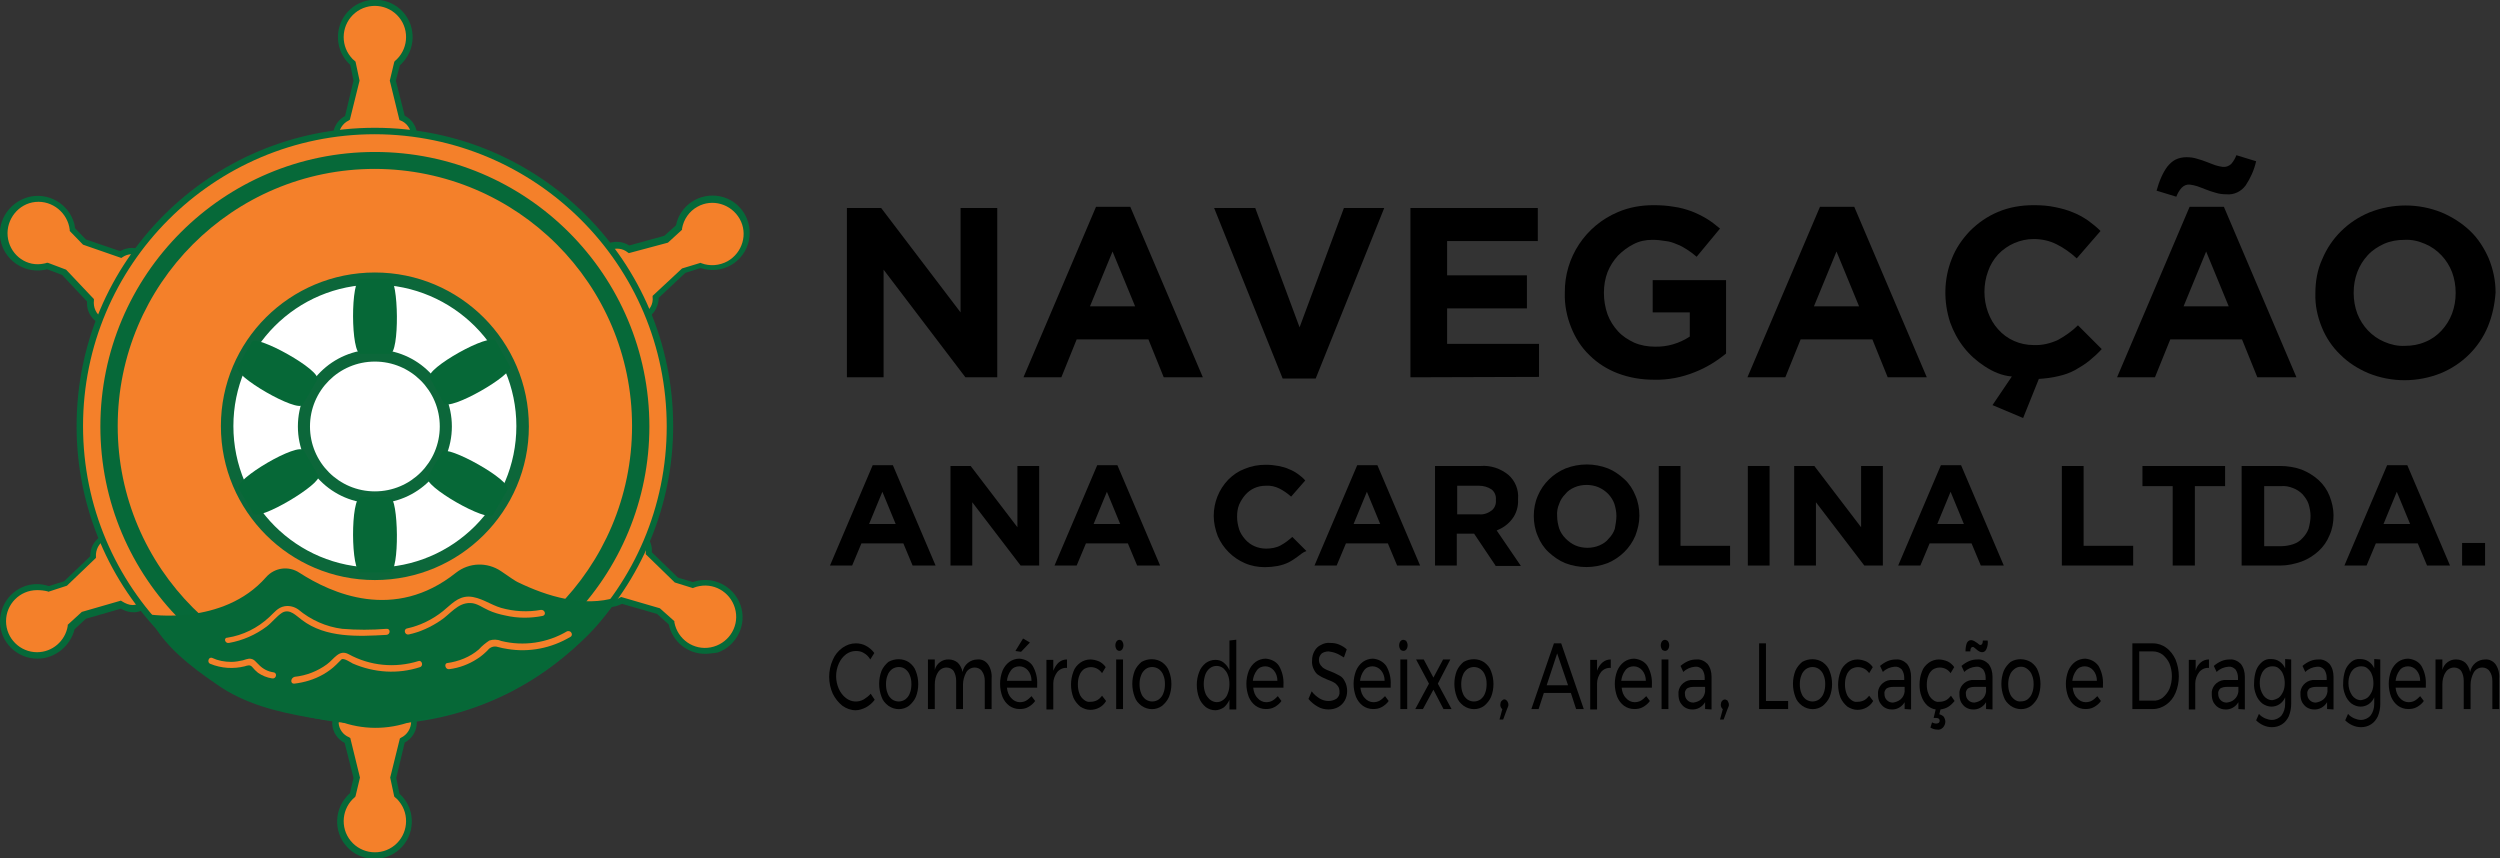 <?xml version="1.0" encoding="utf-8"?>
<!-- Generator: Adobe Illustrator 25.0.0, SVG Export Plug-In . SVG Version: 6.00 Build 0)  -->
<svg version="1.1" id="Layer_1" xmlns="http://www.w3.org/2000/svg" xmlns:xlink="http://www.w3.org/1999/xlink" x="0px" y="0px"
	 viewBox="0 0 620.2 212.9" style="enable-background:new 0 0 620.2 212.9;" xml:space="preserve">
<rect x="0" y="0" width="620.2" height="212.9" fill="#333333" stroke="none"/>
<style type="text/css">
	.st0{fill:#F4802A;}
	.st1{fill:#066939;}
	.st2{fill:none;}
	.st3{fill:#FFFFFF;}
	.st4{fill:#0C673A;}
	.st5{fill:#066837;}
</style>
<g id="Layer_2_1_">
	<g id="Layer_1-2">
		<path d="M239.5,93.6l-20.3-26.7v26.7h-9.1v-42h8.5l19.7,25.9V51.6h9.1v42H239.5z"/>
		<path d="M288.7,93.6l-3.8-9.4h-17.8l-3.8,9.4h-9.4l18-42.3h8.5l18,42.3H288.7z M276,62.4L270.4,76h11.2L276,62.4z"/>
		<path d="M326.4,93.9h-8.2l-17-42.3h10.2l11,29.6l11-29.6h10L326.4,93.9z"/>
		<path d="M349.9,93.6v-42h31.6v8.2H359v8.5h19.8v8.2H359v8.8h22.8v8.2L349.9,93.6z"/>
		<path d="M420.5,92.3c-3.2,1.3-6.7,2-10.2,1.9c-3.1,0-6.1-0.5-9-1.6c-2.6-1-5-2.5-7-4.5c-2-1.9-3.5-4.3-4.5-6.8
			c-1.1-2.7-1.7-5.7-1.6-8.6v-0.1c-0.1-8.7,5.1-16.6,13.2-20c2.8-1.2,5.8-1.7,8.8-1.7c1.7,0,3.4,0.1,5.1,0.4
			c1.5,0.2,2.9,0.6,4.3,1.1c1.3,0.5,2.5,1.1,3.7,1.8c1.2,0.7,2.3,1.6,3.4,2.5l-5.8,7c-0.8-0.7-1.6-1.3-2.4-1.8
			c-0.8-0.5-1.6-1-2.5-1.3c-0.9-0.4-1.8-0.7-2.8-0.8c-1.1-0.2-2.2-0.3-3.3-0.3c-1.6,0-3.2,0.3-4.7,1.1c-1.4,0.7-2.7,1.7-3.8,2.8
			c-1.1,1.2-2,2.6-2.6,4.1c-0.6,1.6-0.9,3.3-0.9,5.1v0.1c0,1.8,0.3,3.6,0.9,5.3c0.6,1.6,1.5,3,2.6,4.2c1.1,1.2,2.5,2.1,4,2.8
			c1.6,0.7,3.4,1,5.1,1c3.1,0.1,6.1-0.8,8.7-2.5v-6H410v-8h18.2v18.2C425.9,89.6,423.3,91.2,420.5,92.3z"/>
		<path d="M468.3,93.6l-3.8-9.4h-17.8l-3.8,9.4h-9.4l18-42.3h8.5l18,42.3H468.3z M455.6,62.4L450,76h11.2L455.6,62.4z"/>
		<path d="M492.4,90.9c-2-1.3-3.7-2.8-5.2-4.7c-1.5-1.9-2.6-4-3.4-6.2c-1.7-5.2-1.6-10.8,0.4-15.8c1-2.6,2.6-4.9,4.5-6.9
			c2-2,4.3-3.6,6.9-4.7c2.8-1.2,5.8-1.7,8.9-1.7c1.8,0,3.6,0.1,5.4,0.5c1.5,0.3,3,0.7,4.4,1.3c1.3,0.5,2.5,1.2,3.7,2
			c1.1,0.8,2.2,1.7,3.1,2.6l-5.9,6.8c-1.5-1.4-3.2-2.6-5-3.5c-1.8-0.9-3.7-1.3-5.7-1.3c-3.3,0-6.5,1.4-8.8,3.8
			c-1.1,1.2-2,2.7-2.5,4.2c-0.6,1.6-0.9,3.4-0.9,5.1c0,1.7,0.3,3.5,0.9,5.1c0.6,1.6,1.4,3,2.5,4.2c2.2,2.5,5.4,3.9,8.8,3.9
			c2.1,0.1,4.2-0.4,6.1-1.3c1.8-1,3.5-2.2,4.9-3.6l5.9,5.9c-1,1.1-2,2-3.1,2.9c-1.1,0.9-2.3,1.6-3.5,2.3c-1.3,0.7-2.7,1.2-4.1,1.5
			c-1.6,0.4-3.3,0.6-4.9,0.7l-3.9,9.7l-7.6-3.2l4.8-7.1C496.6,93.2,494.4,92.2,492.4,90.9z"/>
		<path d="M560,93.6l-3.8-9.4h-17.8l-3.8,9.4h-9.4l18-42.3h8.5l18,42.3H560z M557.1,46c-1.1,1.5-2.9,2.4-4.8,2.2
			c-0.9,0-1.8-0.1-2.7-0.4c-0.8-0.2-1.6-0.5-2.4-0.8c-0.8-0.3-1.5-0.6-2.1-0.8c-0.6-0.2-1.2-0.3-1.8-0.4c-0.8-0.1-1.5,0.2-2.1,0.8
			c-0.6,0.7-1,1.4-1.3,2.2l-4.9-1.5c0.3-1.1,0.7-2.3,1.2-3.4c0.4-0.9,0.9-1.8,1.5-2.6c0.6-0.7,1.2-1.3,2-1.7
			c0.8-0.4,1.8-0.6,2.7-0.6c0.9,0,1.8,0.1,2.7,0.4c0.8,0.2,1.6,0.5,2.4,0.8c0.8,0.3,1.5,0.6,2.1,0.8c0.6,0.2,1.2,0.3,1.8,0.4
			c0.8,0.1,1.5-0.2,2.1-0.7c0.6-0.7,1-1.4,1.3-2.2l4.9,1.5C559.2,42.2,558.3,44.2,557.1,46z M547.3,62.4L541.7,76h11.2L547.3,62.4z"
			/>
		<path d="M617.2,81c-2.2,5.3-6.4,9.4-11.7,11.6c-5.8,2.3-12.2,2.3-17.9,0c-2.6-1.1-5-2.6-7-4.6c-2-1.9-3.6-4.3-4.6-6.8
			c-1.1-2.7-1.7-5.5-1.6-8.4v-0.1c0-2.9,0.5-5.8,1.7-8.4c2.2-5.3,6.4-9.4,11.7-11.6c5.8-2.3,12.2-2.3,17.9,0c2.6,1.1,5,2.6,7.1,4.6
			c2,1.9,3.5,4.3,4.6,6.8c1.1,2.7,1.7,5.5,1.7,8.4v0.1C618.9,75.5,618.3,78.3,617.2,81z M609.2,72.6c0-1.7-0.3-3.5-0.9-5.1
			c-1.2-3.1-3.6-5.7-6.7-7c-1.6-0.7-3.3-1.1-5.1-1c-1.8,0-3.5,0.3-5.1,1c-1.5,0.7-2.9,1.6-4,2.8c-1.1,1.2-2,2.6-2.6,4.2
			c-0.6,1.6-0.9,3.3-0.9,5.1v0.1c0,1.7,0.3,3.5,0.9,5.1c1.2,3.1,3.6,5.7,6.7,7c1.6,0.7,3.4,1.1,5.1,1c1.8,0,3.5-0.3,5.1-1
			c1.5-0.6,2.9-1.6,4-2.8c1.1-1.2,2-2.6,2.6-4.2c0.6-1.6,0.9-3.3,0.9-5.1V72.6z"/>
		<path d="M226.4,140.3l-2.3-5.5h-10.4l-2.3,5.5h-5.5l10.6-24.9h5l10.6,24.9H226.4z M218.9,122l-3.3,8h6.6L218.9,122z"/>
		<path d="M253.2,140.3l-12-15.7v15.7h-5.4v-24.7h5l11.6,15.2v-15.2h5.4v24.7H253.2z"/>
		<path d="M282.1,140.3l-2.3-5.5h-10.4l-2.3,5.5h-5.5l10.6-24.9h5l10.6,24.9H282.1z M274.6,122l-3.3,8h6.6L274.6,122z"/>
		<path d="M321.9,138.1c-0.7,0.5-1.4,1-2.2,1.4c-0.8,0.4-1.7,0.7-2.7,0.9c-1.1,0.2-2.2,0.3-3.2,0.3c-1.7,0-3.4-0.3-5-1
			c-3-1.3-5.4-3.7-6.7-6.7c-0.6-1.6-1-3.3-1-5V128c0-3.4,1.3-6.6,3.6-9c1.2-1.2,2.5-2.1,4.1-2.7c1.7-0.7,3.4-1,5.2-1
			c1.1,0,2.1,0.1,3.2,0.3c0.9,0.2,1.8,0.4,2.6,0.8c0.8,0.3,1.5,0.7,2.2,1.2c0.7,0.5,1.3,1,1.8,1.6l-3.5,4c-0.9-0.8-1.9-1.5-2.9-2
			c-1-0.5-2.2-0.8-3.4-0.7c-2,0-3.8,0.8-5.1,2.3c-0.6,0.7-1.1,1.5-1.5,2.4c-0.4,1-0.5,2-0.5,3v0.1c0,1,0.2,2,0.5,3
			c0.3,0.9,0.8,1.7,1.5,2.5c1.3,1.5,3.2,2.3,5.2,2.3c1.2,0,2.5-0.2,3.6-0.8c1.1-0.6,2-1.3,2.9-2.1l3.5,3.5
			C323.2,137,322.6,137.6,321.9,138.1z"/>
		<path d="M346.6,140.3l-2.3-5.5h-10.4l-2.3,5.5h-5.5l10.6-24.9h5l10.6,24.9H346.6z M339.1,122l-3.3,8h6.6L339.1,122z"/>
		<path d="M371,140.3l-5.3-7.9h-4.3v7.9H356v-24.7h11.3c2.5-0.2,4.9,0.6,6.9,2.2c1.7,1.5,2.6,3.7,2.4,6v0.1c0.1,1.7-0.4,3.5-1.5,4.9
			c-1,1.3-2.3,2.2-3.8,2.8l6,8.8H371z M371.1,124c0.1-1-0.3-2-1.1-2.6c-0.9-0.6-2-0.9-3.1-0.9h-5.4v7.1h5.5c1.1,0.1,2.2-0.3,3.1-1
			C370.8,126,371.2,125.1,371.1,124L371.1,124z"/>
		<path d="M405.7,132.9c-1.3,3.1-3.8,5.5-6.9,6.8c-3.4,1.3-7.1,1.3-10.5,0c-1.5-0.6-2.9-1.6-4.1-2.7c-1.2-1.1-2.1-2.5-2.7-4
			c-0.7-1.6-1-3.3-1-5V128c0-1.7,0.3-3.4,1-5c1.3-3.1,3.8-5.5,6.9-6.8c3.4-1.3,7.1-1.3,10.5,0c1.5,0.6,2.9,1.6,4.1,2.7
			c1.2,1.1,2.1,2.5,2.7,4c0.7,1.6,1,3.3,1,5v0.1C406.7,129.7,406.3,131.3,405.7,132.9z M401,128c0-1-0.2-2-0.5-3
			c-0.7-1.9-2.1-3.3-3.9-4.1c-0.9-0.4-2-0.6-3-0.6c-1,0-2.1,0.2-3,0.6c-0.9,0.4-1.7,0.9-2.3,1.7c-0.7,0.7-1.2,1.5-1.5,2.4
			c-0.4,0.9-0.6,2-0.5,3v0.1c0,1,0.2,2,0.5,3c0.3,0.9,0.9,1.8,1.6,2.5c0.7,0.7,1.5,1.3,2.4,1.7c0.9,0.4,2,0.6,3,0.6
			c1,0,2.1-0.2,3-0.6c0.9-0.4,1.7-0.9,2.3-1.7c0.7-0.7,1.2-1.5,1.5-2.4C400.8,130.1,401,129,401,128L401,128z"/>
		<path d="M411.5,140.3v-24.7h5.4v19.8h12.3v4.9L411.5,140.3z"/>
		<path d="M433.6,140.3v-24.7h5.4v24.7H433.6z"/>
		<path d="M462.5,140.3l-12-15.7v15.7h-5.4v-24.7h5l11.6,15.2v-15.2h5.4v24.7H462.5z"/>
		<path d="M491.4,140.3l-2.3-5.5h-10.4l-2.3,5.5h-5.5l10.6-24.9h5l10.6,24.9H491.4z M483.9,122l-3.3,8h6.6L483.9,122z"/>
		<path d="M511.5,140.3v-24.7h5.4v19.8h12.3v4.9L511.5,140.3z"/>
		<path d="M544.5,120.6v19.7H539v-19.7h-7.5v-5H552v5H544.5z"/>
		<path d="M577.9,132.8c-0.6,1.5-1.5,2.8-2.7,3.9c-1.2,1.1-2.6,2-4.2,2.6c-1.7,0.6-3.5,1-5.3,1h-9.6v-24.7h9.6
			c1.8,0,3.6,0.3,5.3,0.9c1.5,0.6,3,1.5,4.2,2.6c1.2,1.1,2.1,2.4,2.7,3.9c0.6,1.5,1,3.2,1,4.8v0.1
			C578.9,129.6,578.6,131.3,577.9,132.8z M573.2,128c0-1-0.2-2-0.5-3c-0.3-0.9-0.9-1.7-1.5-2.4c-0.7-0.7-1.5-1.2-2.3-1.5
			c-1-0.4-2-0.6-3-0.5h-4.2v14.9h4.2c1,0,2.1-0.2,3-0.5c0.9-0.3,1.7-0.8,2.3-1.5c0.7-0.7,1.2-1.5,1.5-2.3
			C573,130.1,573.2,129,573.2,128L573.2,128z"/>
		<path d="M602.1,140.3l-2.3-5.5h-10.4l-2.3,5.5h-5.5l10.6-24.9h5l10.6,24.9H602.1z M594.6,122l-3.3,8h6.6L594.6,122z"/>
		<path d="M610.8,140.3v-5.6h5.7v5.6H610.8z"/>
		<path d="M214.3,162c-0.6-0.4-1.3-0.5-2-0.5c-0.9,0-1.7,0.3-2.4,0.8c-0.8,0.6-1.4,1.4-1.8,2.3c-0.9,2-0.9,4.3,0,6.3
			c0.4,0.9,1,1.7,1.8,2.3c1.3,1,3,1.1,4.4,0.3c0.6-0.4,1.2-0.8,1.7-1.4l1,1.5c-0.6,0.8-1.3,1.4-2.2,1.9c-0.8,0.4-1.7,0.7-2.5,0.7
			c-1.2,0-2.3-0.4-3.3-1.1c-1-0.8-1.8-1.8-2.4-3c-0.6-1.3-0.9-2.8-0.9-4.2c0-1.4,0.3-2.9,0.9-4.2c0.5-1.2,1.3-2.2,2.4-3
			c1-0.7,2.1-1.1,3.3-1.1c0.9,0,1.8,0.2,2.5,0.6c0.8,0.4,1.6,1.1,2.1,1.8l-1,1.6C215.5,162.9,215,162.4,214.3,162z"/>
		<path d="M225.5,164.3c0.8,0.6,1.4,1.3,1.7,2.2c0.4,1,0.6,2.1,0.6,3.2c0,1.1-0.2,2.2-0.6,3.2c-0.4,0.9-1,1.6-1.7,2.2
			c-1.5,1.1-3.5,1.1-5.1,0c-0.8-0.6-1.4-1.3-1.7-2.2c-0.8-2.1-0.8-4.4,0-6.5c0.4-0.9,1-1.6,1.7-2.2C222,163.3,224,163.3,225.5,164.3
			z M221.3,166c-0.5,0.4-0.9,0.9-1.1,1.5c-0.3,0.7-0.4,1.5-0.4,2.2c0,0.8,0.1,1.6,0.4,2.3c0.2,0.6,0.6,1.1,1.1,1.5
			c1,0.7,2.3,0.7,3.3,0c0.5-0.4,0.9-0.9,1.1-1.5c0.3-0.7,0.4-1.5,0.4-2.3c0-0.8-0.1-1.5-0.4-2.2c-0.2-0.6-0.6-1.1-1.1-1.5
			C223.7,165.3,222.3,165.3,221.3,166z"/>
		<path d="M245.1,164.8c0.7,1,1,2.3,0.9,3.5v7.6h-1.7v-7c0-0.9-0.2-1.7-0.7-2.4c-0.4-0.6-1.1-0.9-1.8-0.9c-0.9,0-1.7,0.5-2.1,1.2
			c-0.5,0.9-0.8,2-0.8,3v6.1h-1.7v-7c0-0.9-0.2-1.7-0.6-2.4c-0.4-0.6-1.1-0.9-1.8-0.9c-0.9,0-1.7,0.5-2.1,1.2c-0.6,0.9-0.8,2-0.8,3
			v6.1h-1.7v-12.3h1.7v2.6c0.4-1.6,1.9-2.7,3.5-2.6c0.8,0,1.6,0.3,2.2,0.8c0.6,0.6,1,1.4,1.2,2.3c0.3-1.8,1.9-3.1,3.7-3.1
			C243.6,163.5,244.5,164,245.1,164.8z"/>
		<path d="M256.2,165.2c0.8,1.4,1.2,3,1.1,4.7c0,0.3,0,0.5,0,0.7h-7.5c0.1,1,0.4,1.9,1.1,2.6c0.5,0.6,1.3,1,2.1,1
			c0.5,0,1.1-0.1,1.6-0.4c0.5-0.3,0.9-0.7,1.3-1.1l0.9,1.2c-0.4,0.6-1,1.1-1.7,1.5c-0.7,0.4-1.4,0.5-2.2,0.5c-0.9,0-1.8-0.3-2.5-0.8
			c-0.8-0.6-1.3-1.3-1.7-2.2c-0.8-2.1-0.8-4.4,0-6.5c0.4-0.9,0.9-1.6,1.7-2.2c0.7-0.5,1.6-0.8,2.5-0.8
			C254.2,163.5,255.5,164.1,256.2,165.2z M255.9,168.9c0-1-0.3-1.9-0.9-2.6c-0.5-0.6-1.3-1-2.1-1c-0.8,0-1.6,0.3-2.1,1
			c-0.6,0.8-0.9,1.7-1,2.6L255.9,168.9z M253.8,158.4l1.7,1l-2.2,2.3l-1.4-0.2L253.8,158.4z"/>
		<path d="M262.7,164.3c0.6-0.5,1.3-0.7,2-0.7v2.1c-0.9-0.1-1.8,0.3-2.4,1c-0.6,0.8-1,1.8-1,2.8v6.5h-1.7v-12.3h1.7v2.7
			C261.7,165.5,262.1,164.8,262.7,164.3z"/>
		<path d="M270.6,165.5c-0.6,0-1.2,0.2-1.7,0.5c-0.5,0.4-0.9,0.9-1.1,1.5c-0.3,0.7-0.4,1.5-0.4,2.3c0,0.8,0.1,1.5,0.4,2.3
			c0.2,0.6,0.6,1.1,1.1,1.5c0.5,0.4,1,0.6,1.6,0.5c0.6,0,1.1-0.1,1.7-0.4c0.5-0.3,0.9-0.7,1.2-1.1l1,1.3c-0.8,1.4-2.3,2.2-3.9,2.2
			c-0.9,0-1.7-0.3-2.5-0.8c-0.7-0.6-1.3-1.3-1.7-2.2c-0.8-2.1-0.8-4.4,0-6.5c0.3-0.9,0.9-1.6,1.7-2.2c0.7-0.5,1.6-0.8,2.5-0.8
			c0.7,0,1.5,0.2,2.2,0.5c0.6,0.3,1.2,0.8,1.6,1.4l-0.9,1.5C272.7,166,271.7,165.5,270.6,165.5z"/>
		<path d="M278.4,159.1c0.4,0.6,0.4,1.4,0,2c-0.3,0.4-0.8,0.5-1.2,0.2c-0.1-0.1-0.2-0.1-0.2-0.2c-0.4-0.6-0.4-1.4,0-2
			c0.3-0.4,0.8-0.5,1.2-0.2C278.3,158.9,278.4,159,278.4,159.1z M276.9,163.6h1.7v12.3h-1.7V163.6z"/>
		<path d="M288.3,164.3c0.8,0.6,1.4,1.3,1.7,2.2c0.4,1,0.6,2.1,0.6,3.2c0,1.1-0.2,2.2-0.6,3.2c-0.4,0.9-1,1.6-1.7,2.2
			c-1.5,1.1-3.5,1.1-5.1,0c-0.8-0.6-1.4-1.3-1.7-2.2c-0.8-2.1-0.8-4.4,0-6.5c0.4-0.9,1-1.6,1.7-2.2
			C284.8,163.3,286.8,163.3,288.3,164.3z M284.2,166c-0.5,0.4-0.9,0.9-1.1,1.5c-0.3,0.7-0.4,1.5-0.4,2.2c0,0.8,0.1,1.6,0.4,2.3
			c0.2,0.6,0.6,1.1,1.1,1.5c1,0.7,2.3,0.7,3.3,0c0.5-0.4,0.9-0.9,1.1-1.5c0.3-0.7,0.4-1.5,0.4-2.3c0-0.8-0.1-1.5-0.4-2.2
			c-0.2-0.6-0.6-1.1-1.1-1.5C286.5,165.3,285.1,165.3,284.2,166L284.2,166z"/>
		<path d="M306.7,158.7v17.3h-1.7v-2.4c-0.3,0.7-0.8,1.4-1.4,1.9c-0.6,0.4-1.4,0.7-2.1,0.7c-0.9,0-1.7-0.3-2.4-0.8
			c-0.7-0.6-1.3-1.4-1.6-2.2c-0.4-1-0.6-2.2-0.6-3.3c0-1.1,0.2-2.2,0.6-3.2c0.3-0.9,0.9-1.6,1.6-2.2c0.7-0.5,1.5-0.8,2.4-0.8
			c0.8,0,1.5,0.2,2.1,0.7c0.6,0.5,1.1,1.1,1.4,1.9v-7.4L306.7,158.7z M303.5,173.6c0.5-0.4,0.9-0.9,1.1-1.6c0.3-0.7,0.4-1.5,0.4-2.3
			c0-0.8-0.1-1.6-0.4-2.3c-0.2-0.6-0.6-1.1-1.1-1.6c-0.5-0.4-1.1-0.6-1.7-0.6c-0.6,0-1.2,0.2-1.7,0.6c-0.5,0.4-0.9,1-1.1,1.6
			c-0.5,1.5-0.5,3.1,0,4.5c0.2,0.6,0.6,1.1,1.1,1.6C301.2,174.4,302.5,174.4,303.5,173.6L303.5,173.6z"/>
		<path d="M317.3,165.2c0.8,1.4,1.2,3,1.1,4.7c0,0.3,0,0.5,0,0.7h-7.5c0.1,1,0.4,1.9,1.1,2.6c0.5,0.6,1.3,1,2.1,1
			c0.5,0,1.1-0.1,1.6-0.4c0.5-0.3,0.9-0.7,1.3-1.1l0.9,1.2c-0.4,0.6-1,1.1-1.7,1.5c-0.7,0.4-1.4,0.5-2.2,0.5c-0.9,0-1.8-0.3-2.5-0.8
			c-0.8-0.6-1.3-1.3-1.7-2.2c-0.8-2.1-0.8-4.4,0-6.5c0.4-0.9,0.9-1.6,1.7-2.2c0.7-0.5,1.6-0.8,2.5-0.8
			C315.3,163.5,316.6,164.1,317.3,165.2z M316.9,168.9c0-1-0.3-1.9-0.9-2.6c-0.5-0.6-1.3-1-2.1-1c-0.8,0-1.6,0.3-2.1,1
			c-0.6,0.8-0.9,1.7-1,2.6L316.9,168.9z"/>
		<path d="M331.3,162c-0.5-0.2-1.1-0.3-1.7-0.4c-0.6,0-1.3,0.2-1.7,0.5c-0.4,0.4-0.7,0.9-0.7,1.5c0,0.5,0.1,1,0.4,1.4
			c0.3,0.4,0.6,0.7,1,0.9c0.5,0.3,1.1,0.5,1.6,0.7c0.7,0.3,1.4,0.6,2.1,1c0.6,0.3,1,0.8,1.3,1.4c0.4,0.7,0.6,1.6,0.6,2.4
			c0,0.9-0.2,1.7-0.6,2.4c-0.4,0.7-0.9,1.2-1.6,1.6c-0.7,0.4-1.6,0.6-2.4,0.6c-0.9,0-1.9-0.2-2.7-0.7c-0.9-0.5-1.6-1.1-2.3-1.9
			l0.8-1.9c0.5,0.7,1.2,1.3,2,1.8c0.7,0.4,1.4,0.6,2.2,0.6c0.7,0,1.4-0.2,2-0.6c0.5-0.4,0.8-1.1,0.7-1.7c0-0.5-0.1-1-0.4-1.4
			c-0.3-0.4-0.6-0.7-1-0.9c-0.5-0.3-1.1-0.5-1.6-0.7c-0.7-0.3-1.4-0.6-2-1c-0.6-0.3-1-0.8-1.3-1.4c-0.4-0.7-0.6-1.6-0.5-2.4
			c0-0.8,0.2-1.6,0.6-2.3c0.4-0.7,0.9-1.2,1.6-1.5c0.7-0.4,1.5-0.6,2.3-0.5c0.8,0,1.5,0.1,2.2,0.4c0.7,0.3,1.4,0.7,1.9,1.2l-0.7,2
			C332.6,162.6,331.9,162.2,331.3,162z"/>
		<path d="M343.9,165.2c0.8,1.4,1.2,3,1.1,4.7c0,0.3,0,0.5,0,0.7h-7.5c0.1,1,0.4,1.9,1.1,2.6c0.5,0.6,1.3,1,2.1,1
			c0.5,0,1.1-0.1,1.6-0.4c0.5-0.3,0.9-0.7,1.3-1.1l0.9,1.2c-0.4,0.6-1,1.1-1.7,1.5c-0.7,0.4-1.4,0.5-2.2,0.5c-0.9,0-1.8-0.3-2.5-0.8
			c-0.8-0.6-1.3-1.3-1.7-2.2c-0.8-2.1-0.8-4.4,0-6.5c0.4-0.9,0.9-1.6,1.7-2.2c0.7-0.5,1.6-0.8,2.5-0.8
			C341.9,163.5,343.1,164.1,343.9,165.2z M343.5,168.9c0-1-0.3-1.9-0.9-2.6c-0.5-0.6-1.3-1-2.1-1c-0.8,0-1.6,0.3-2.1,1
			c-0.6,0.8-0.9,1.7-1,2.6L343.5,168.9z"/>
		<path d="M348.9,159.1c0.4,0.6,0.4,1.4,0,2c-0.3,0.4-0.8,0.5-1.3,0.2c-0.1-0.1-0.2-0.1-0.2-0.2c-0.4-0.6-0.4-1.4,0-2
			c0.3-0.4,0.8-0.5,1.3-0.2C348.8,158.9,348.9,159,348.9,159.1z M347.4,163.6h1.7v12.3h-1.7L347.4,163.6z"/>
		<path d="M351.3,163.6h1.9l2.4,4.5l2.4-4.5h1.8l-3.1,6l3.4,6.3h-2l-2.5-4.8l-2.6,4.8h-1.9l3.4-6.3L351.3,163.6z"/>
		<path d="M368.2,164.3c0.8,0.6,1.4,1.3,1.7,2.2c0.4,1,0.6,2.1,0.6,3.2c0,1.1-0.2,2.2-0.6,3.2c-0.4,0.9-1,1.6-1.7,2.2
			c-1.5,1.1-3.5,1.1-5.1,0c-0.8-0.6-1.4-1.3-1.7-2.2c-0.8-2.1-0.8-4.4,0-6.5c0.4-0.9,1-1.6,1.7-2.2
			C364.7,163.3,366.7,163.3,368.2,164.3z M364,166c-0.5,0.4-0.9,0.9-1.1,1.5c-0.3,0.7-0.4,1.5-0.4,2.2c0,0.8,0.1,1.6,0.4,2.3
			c0.2,0.6,0.6,1.1,1.1,1.5c1,0.7,2.3,0.7,3.3,0c0.5-0.4,0.9-0.9,1.1-1.5c0.3-0.7,0.4-1.5,0.4-2.3c0-0.8-0.1-1.5-0.4-2.2
			c-0.2-0.6-0.6-1.1-1.1-1.5C366.3,165.3,365,165.3,364,166z"/>
		<path d="M373.9,173.9c0.2,0.3,0.3,0.6,0.3,0.9c0,0.2,0,0.4-0.1,0.5c-0.1,0.2-0.1,0.4-0.2,0.5l-1,2.7H372l0.7-2.6
			c-0.2-0.1-0.3-0.3-0.4-0.5c-0.1-0.2-0.1-0.4-0.1-0.6c0-0.3,0.1-0.7,0.3-0.9c0.2-0.2,0.4-0.4,0.7-0.4
			C373.5,173.5,373.7,173.7,373.9,173.9z"/>
		<path d="M391,175.9l-1.3-4H383l-1.3,4h-1.8l5.6-16.3h1.8l5.6,16.3H391z M383.7,170h5.3l-2.7-7.9L383.7,170z"/>
		<path d="M397.6,164.3c0.6-0.5,1.3-0.7,2-0.7v2.1c-0.9-0.1-1.8,0.3-2.4,1c-0.6,0.8-1,1.8-1,2.8v6.5h-1.7v-12.3h1.7v2.7
			C396.5,165.5,397,164.8,397.6,164.3z"/>
		<path d="M408.7,165.2c0.8,1.4,1.2,3,1.1,4.7c0,0.3,0,0.5,0,0.7h-7.5c0.1,1,0.4,1.9,1.1,2.6c0.5,0.6,1.3,1,2.1,1
			c0.5,0,1.1-0.1,1.6-0.4c0.5-0.3,0.9-0.7,1.3-1.1l0.9,1.2c-0.4,0.6-1,1.1-1.7,1.5c-0.7,0.4-1.4,0.5-2.2,0.5c-0.9,0-1.8-0.3-2.5-0.8
			c-0.8-0.6-1.3-1.3-1.7-2.2c-0.8-2.1-0.8-4.4,0-6.5c0.4-0.9,0.9-1.6,1.7-2.2c0.7-0.5,1.6-0.8,2.5-0.8
			C406.7,163.5,408,164.1,408.7,165.2z M408.3,168.9c0-1-0.3-1.9-0.9-2.6c-0.5-0.6-1.3-1-2.1-1c-0.8,0-1.6,0.3-2.1,1
			c-0.6,0.8-0.9,1.7-1,2.6L408.3,168.9z"/>
		<path d="M413.8,159.1c0.4,0.6,0.4,1.4,0,2c-0.3,0.4-0.8,0.5-1.3,0.2c-0.1-0.1-0.2-0.1-0.2-0.2c-0.4-0.6-0.4-1.4,0-2
			c0.3-0.4,0.8-0.5,1.3-0.2C413.6,158.9,413.7,159,413.8,159.1z M412.2,163.6h1.7v12.3h-1.7V163.6z"/>
		<path d="M423,175.9v-1.7c-0.7,1.2-2,1.9-3.3,1.8c-0.6,0-1.2-0.2-1.7-0.5c-0.5-0.3-0.9-0.8-1.2-1.3c-0.3-0.6-0.4-1.3-0.4-1.9
			c-0.2-1.8,1.2-3.4,3-3.6c0.2,0,0.4,0,0.5,0h3v-0.6c0-0.7-0.2-1.4-0.6-2c-0.5-0.5-1.1-0.8-1.8-0.7c-1.1,0.1-2.1,0.5-2.9,1.3
			l-0.7-1.5c0.6-0.5,1.2-0.9,1.9-1.2c0.7-0.3,1.4-0.4,2.1-0.4c1-0.1,2,0.4,2.7,1.1c0.7,0.9,1,2,1,3.2l0,8.1L423,175.9z M422,173.5
			c0.6-0.5,0.9-1.2,1-1.9v-1.2h-2.8c-0.6,0-1.2,0.1-1.7,0.4c-0.4,0.4-0.6,0.9-0.5,1.4c0,0.6,0.2,1.1,0.6,1.5
			c0.4,0.4,0.9,0.6,1.5,0.6C420.7,174.2,421.5,174,422,173.5L422,173.5z"/>
		<path d="M428.6,173.9c0.2,0.3,0.3,0.6,0.3,0.9c0,0.2,0,0.4-0.1,0.5c-0.1,0.2-0.1,0.4-0.2,0.5l-1,2.7h-0.9l0.7-2.6
			c-0.2-0.1-0.3-0.3-0.4-0.5c-0.1-0.2-0.1-0.4-0.1-0.6c0-0.3,0.1-0.7,0.3-0.9c0.3-0.4,0.8-0.5,1.2-0.2
			C428.5,173.7,428.6,173.8,428.6,173.9L428.6,173.9z"/>
		<path d="M436.4,159.6h1.7v14.3h5.5v2h-7.2L436.4,159.6z"/>
		<path d="M452.2,164.3c0.8,0.6,1.4,1.3,1.7,2.2c0.4,1,0.6,2.1,0.6,3.2c0,1.1-0.2,2.2-0.6,3.2c-0.4,0.9-1,1.6-1.7,2.2
			c-1.5,1.1-3.5,1.1-5.1,0c-0.8-0.6-1.4-1.3-1.7-2.2c-0.8-2.1-0.8-4.4,0-6.5c0.4-0.9,1-1.6,1.7-2.2
			C448.7,163.3,450.7,163.3,452.2,164.3z M448,166c-0.5,0.4-0.9,0.9-1.1,1.5c-0.3,0.7-0.4,1.5-0.4,2.2c0,0.8,0.1,1.6,0.4,2.3
			c0.2,0.6,0.6,1.1,1.1,1.5c1,0.7,2.3,0.7,3.3,0c0.5-0.4,0.9-0.9,1.1-1.5c0.3-0.7,0.4-1.5,0.4-2.3c0-0.8-0.1-1.5-0.4-2.2
			c-0.2-0.6-0.6-1.1-1.1-1.5C450.3,165.3,449,165.3,448,166z"/>
		<path d="M460.9,165.5c-0.6,0-1.2,0.2-1.7,0.5c-0.5,0.4-0.9,0.9-1.1,1.5c-0.3,0.7-0.4,1.5-0.4,2.3c0,0.8,0.1,1.5,0.4,2.3
			c0.2,0.6,0.6,1.1,1.1,1.5c0.5,0.4,1,0.6,1.6,0.5c0.6,0,1.1-0.1,1.7-0.4c0.5-0.3,0.9-0.7,1.2-1.1l1,1.3c-0.8,1.4-2.3,2.2-3.9,2.2
			c-0.9,0-1.7-0.3-2.5-0.8c-0.7-0.6-1.3-1.3-1.7-2.2c-0.8-2.1-0.8-4.4,0-6.5c0.3-0.9,0.9-1.6,1.7-2.2c0.7-0.5,1.6-0.8,2.5-0.8
			c0.7,0,1.5,0.2,2.2,0.5c0.6,0.3,1.2,0.8,1.6,1.4l-0.9,1.5C463,166,462,165.5,460.9,165.5z"/>
		<path d="M472.5,175.9v-1.7c-0.7,1.2-2,1.9-3.3,1.8c-0.6,0-1.2-0.2-1.7-0.5c-0.5-0.3-0.9-0.8-1.2-1.3c-0.3-0.6-0.4-1.3-0.4-1.9
			c-0.2-1.8,1.2-3.4,3-3.6c0.2,0,0.4,0,0.5,0h3v-0.6c0-0.7-0.2-1.4-0.6-2c-0.5-0.5-1.1-0.8-1.8-0.7c-1.1,0.1-2.1,0.5-2.9,1.3
			l-0.7-1.5c0.6-0.5,1.2-0.9,1.9-1.2c0.7-0.3,1.4-0.4,2.1-0.4c1-0.1,2,0.4,2.7,1.1c0.7,0.9,1,2,1,3.2l0,8.1L472.5,175.9z
			 M471.5,173.5c0.6-0.5,0.9-1.2,1-1.9v-1.2h-2.8c-0.6,0-1.2,0.1-1.7,0.4c-0.4,0.4-0.6,0.9-0.5,1.4c0,0.6,0.2,1.1,0.6,1.5
			c0.4,0.4,0.9,0.6,1.5,0.6C470.2,174.2,470.9,174,471.5,173.5L471.5,173.5z"/>
		<path d="M483.4,175.3c-0.6,0.4-1.3,0.6-2,0.7l-0.3,1.2c0.4,0.1,0.8,0.3,1.1,0.6c0.2,0.3,0.4,0.8,0.4,1.2c0,0.5-0.2,1.1-0.6,1.5
			c-0.4,0.4-0.9,0.6-1.4,0.5c-0.6,0-1.2-0.2-1.7-0.5l0.4-1.3c0.3,0.2,0.7,0.3,1.1,0.3c0.2,0,0.5-0.1,0.6-0.2
			c0.1-0.1,0.2-0.3,0.2-0.5c0-0.2-0.1-0.4-0.2-0.5c-0.2-0.1-0.4-0.2-0.7-0.2h-0.6l0.5-2.1c-0.8-0.1-1.5-0.5-2.1-1
			c-0.6-0.6-1.1-1.3-1.4-2.2c-0.4-1-0.5-2-0.5-3c0-1.1,0.2-2.2,0.6-3.2c0.3-0.9,0.9-1.6,1.7-2.2c0.7-0.5,1.6-0.8,2.5-0.8
			c0.7,0,1.5,0.2,2.2,0.5c0.6,0.3,1.2,0.8,1.6,1.4l-0.9,1.5c-0.6-0.9-1.6-1.4-2.7-1.4c-0.6,0-1.2,0.2-1.7,0.5
			c-0.5,0.4-0.9,0.9-1.1,1.5c-0.3,0.7-0.4,1.5-0.4,2.3c0,0.8,0.1,1.5,0.4,2.2c0.2,0.6,0.6,1.1,1.1,1.5c0.5,0.4,1,0.6,1.6,0.5
			c0.6,0,1.1-0.1,1.7-0.4c0.5-0.3,0.9-0.7,1.2-1.1l0.9,1.3C484.5,174.4,484,174.9,483.4,175.3z"/>
		<path d="M492.7,175.9v-1.7c-0.7,1.2-2,1.9-3.3,1.8c-0.6,0-1.2-0.2-1.7-0.5c-0.5-0.3-0.9-0.8-1.2-1.3c-0.3-0.6-0.4-1.3-0.4-1.9
			c-0.2-1.8,1.2-3.4,3-3.6c0.2,0,0.4,0,0.5,0h3v-0.6c0-0.7-0.2-1.4-0.6-2c-0.5-0.5-1.1-0.8-1.8-0.7c-1.1,0.1-2.1,0.5-2.9,1.3
			l-0.7-1.5c0.6-0.5,1.2-0.9,1.9-1.2c0.7-0.3,1.4-0.4,2.1-0.4c1-0.1,2,0.4,2.7,1.1c0.7,0.9,1,2,1,3.2l0,8.1L492.7,175.9z M492.8,161
			c-0.2,0.5-0.6,0.8-1.1,0.8c-0.2,0-0.5-0.1-0.7-0.2c-0.3-0.2-0.5-0.3-0.8-0.6c-0.2-0.1-0.3-0.3-0.5-0.4c-0.1-0.1-0.2-0.1-0.3-0.1
			c-0.4,0-0.6,0.4-0.6,1.1h-1.2c0-0.7,0.1-1.4,0.3-2c0.2-0.5,0.6-0.8,1.1-0.8c0.2,0,0.5,0.1,0.7,0.2c0.3,0.2,0.5,0.3,0.8,0.5
			c0.2,0.1,0.3,0.3,0.5,0.4c0.1,0.1,0.2,0.1,0.3,0.1c0.4,0,0.6-0.4,0.6-1.1h1.2C493.2,159.6,493.1,160.3,492.8,161L492.8,161z
			 M491.7,173.5c0.6-0.5,0.9-1.2,1-1.9v-1.2h-2.8c-0.6,0-1.2,0.1-1.7,0.4c-0.4,0.4-0.6,0.9-0.5,1.4c0,0.6,0.2,1.1,0.6,1.5
			c0.4,0.4,0.9,0.6,1.5,0.6C490.4,174.2,491.1,174,491.7,173.5L491.7,173.5z"/>
		<path d="M503.9,164.3c0.8,0.6,1.4,1.3,1.7,2.2c0.4,1,0.6,2.1,0.6,3.2c0,1.1-0.2,2.2-0.6,3.2c-0.4,0.9-1,1.6-1.7,2.2
			c-1.5,1.1-3.5,1.1-5.1,0c-0.8-0.6-1.4-1.3-1.7-2.2c-0.8-2.1-0.8-4.4,0-6.5c0.4-0.9,1-1.6,1.7-2.2
			C500.3,163.3,502.3,163.3,503.9,164.3z M499.7,166c-0.5,0.4-0.9,0.9-1.1,1.5c-0.3,0.7-0.4,1.5-0.4,2.2c0,0.8,0.1,1.6,0.4,2.3
			c0.2,0.6,0.6,1.1,1.1,1.5c0.5,0.4,1.1,0.6,1.7,0.5c0.6,0,1.2-0.2,1.6-0.5c0.5-0.4,0.9-0.9,1.1-1.5c0.3-0.7,0.4-1.5,0.4-2.3
			c0-0.8-0.1-1.5-0.4-2.2c-0.2-0.6-0.6-1.1-1.1-1.5c-0.5-0.4-1-0.6-1.6-0.6C500.7,165.4,500.2,165.6,499.7,166L499.7,166z"/>
		<path d="M520.6,165.2c0.8,1.4,1.2,3,1.1,4.7c0,0.3,0,0.5,0,0.7h-7.5c0.1,1,0.4,1.9,1.1,2.6c0.5,0.6,1.3,1,2.1,1
			c0.5,0,1.1-0.1,1.6-0.4c0.5-0.3,0.9-0.7,1.3-1.1l0.9,1.2c-0.4,0.6-1,1.1-1.7,1.5c-0.7,0.4-1.4,0.5-2.2,0.5c-0.9,0-1.8-0.3-2.5-0.8
			c-0.8-0.6-1.3-1.3-1.7-2.2c-0.8-2.1-0.8-4.4,0-6.5c0.4-0.9,0.9-1.6,1.7-2.2c0.7-0.5,1.6-0.8,2.5-0.8
			C518.6,163.5,519.8,164.1,520.6,165.2z M520.2,168.9c0-1-0.3-1.9-0.9-2.6c-0.5-0.6-1.3-1-2.1-1c-0.8,0-1.6,0.3-2.1,1
			c-0.6,0.8-0.9,1.7-1,2.6L520.2,168.9z"/>
		<path d="M537.4,160.7c1,0.7,1.8,1.8,2.3,2.9c1.1,2.7,1.1,5.7,0,8.3c-0.5,1.2-1.3,2.2-2.3,2.9c-1,0.7-2.1,1.1-3.3,1.1H529v-16.3
			h5.1C535.3,159.6,536.5,160,537.4,160.7z M536.5,173.1c0.7-0.6,1.3-1.3,1.7-2.2c0.8-2,0.8-4.3,0-6.3c-0.4-0.9-1-1.6-1.7-2.2
			c-0.7-0.5-1.5-0.8-2.4-0.8h-3.4v12.2h3.4C535,173.9,535.8,173.6,536.5,173.1z"/>
		<path d="M546,164.3c0.6-0.5,1.3-0.7,2-0.7v2.1c-0.9-0.1-1.8,0.3-2.4,1c-0.6,0.8-1,1.8-1,2.8v6.5H543v-12.3h1.7v2.7
			C544.9,165.5,545.4,164.8,546,164.3z"/>
		<path d="M555.3,175.9v-1.7c-0.7,1.2-2,1.9-3.3,1.8c-0.6,0-1.2-0.2-1.7-0.5c-0.5-0.3-0.9-0.8-1.2-1.3c-0.3-0.6-0.4-1.3-0.4-1.9
			c-0.2-1.8,1.2-3.4,3-3.6c0.2,0,0.4,0,0.5,0h3v-0.6c0-0.7-0.2-1.4-0.6-2c-0.5-0.5-1.1-0.8-1.8-0.7c-1.1,0.1-2.1,0.5-2.9,1.3
			l-0.7-1.5c0.6-0.5,1.2-0.9,1.9-1.2c0.7-0.3,1.4-0.4,2.1-0.4c1-0.1,2,0.4,2.7,1.1c0.7,0.9,1,2,1,3.2l0,8.1L555.3,175.9z
			 M554.3,173.5c0.6-0.5,0.9-1.2,1-1.9v-1.2h-2.8c-0.6,0-1.2,0.1-1.7,0.4c-0.4,0.4-0.6,0.9-0.5,1.4c0,0.6,0.2,1.1,0.6,1.5
			c0.4,0.4,0.9,0.6,1.5,0.6C553.1,174.2,553.8,174,554.3,173.5L554.3,173.5z"/>
		<path d="M568.4,163.6v11c0,1.1-0.2,2.1-0.6,3.1c-0.4,0.8-0.9,1.5-1.7,2c-0.8,0.5-1.6,0.7-2.5,0.7c-1.5,0-2.9-0.7-3.9-1.7l0.7-1.6
			c0.4,0.5,0.9,0.8,1.5,1.1c0.5,0.2,1.1,0.4,1.7,0.4c0.9,0,1.8-0.4,2.4-1.1c0.6-0.8,0.9-1.8,0.9-2.9V173c-0.3,0.7-0.8,1.3-1.4,1.7
			c-0.6,0.4-1.3,0.6-2,0.6c-0.8,0-1.6-0.3-2.3-0.8c-0.7-0.6-1.2-1.3-1.5-2.1c-0.4-1-0.6-2-0.5-3.1c0-1,0.2-2.1,0.5-3
			c0.3-0.8,0.8-1.5,1.5-2.1c0.6-0.5,1.4-0.8,2.3-0.7c0.7,0,1.4,0.2,2,0.6c0.6,0.4,1.1,1,1.4,1.7v-2.3L568.4,163.6z M565.3,173.1
			c0.5-0.4,0.8-0.9,1.1-1.5c0.3-0.7,0.4-1.4,0.4-2.1c0-0.7-0.1-1.5-0.4-2.2c-0.2-0.6-0.6-1.1-1.1-1.5c-0.4-0.4-1-0.5-1.6-0.5
			c-0.6,0-1.1,0.2-1.6,0.5c-0.5,0.4-0.9,0.9-1.1,1.5c-0.3,0.7-0.4,1.4-0.4,2.2c0,1.1,0.3,2.1,0.9,3c0.5,0.7,1.3,1.2,2.2,1.2
			C564.3,173.6,564.8,173.4,565.3,173.1L565.3,173.1z"/>
		<path d="M577.3,175.9v-1.7c-0.7,1.2-2,1.9-3.3,1.8c-0.6,0-1.2-0.2-1.7-0.5c-0.5-0.3-0.9-0.8-1.2-1.3c-0.3-0.6-0.4-1.3-0.4-1.9
			c-0.2-1.8,1.2-3.4,3-3.6c0.2,0,0.4,0,0.5,0h3v-0.6c0-0.7-0.2-1.4-0.6-2c-0.5-0.5-1.1-0.8-1.8-0.7c-1.1,0.1-2.1,0.5-2.9,1.3
			l-0.7-1.5c0.6-0.5,1.2-0.9,1.9-1.2c0.7-0.3,1.4-0.4,2.1-0.4c1-0.1,2,0.4,2.7,1.1c0.7,0.9,1,2,1,3.2l0,8.1L577.3,175.9z
			 M576.4,173.5c0.6-0.5,0.9-1.2,1-1.9v-1.2h-2.8c-0.6,0-1.2,0.1-1.7,0.4c-0.4,0.4-0.6,0.9-0.5,1.4c0,0.6,0.2,1.1,0.6,1.5
			c0.4,0.4,0.9,0.6,1.5,0.6C575.1,174.2,575.8,174,576.4,173.5L576.4,173.5z"/>
		<path d="M590.5,163.6v11c0,1.1-0.2,2.1-0.6,3.1c-0.4,0.8-0.9,1.5-1.7,2c-0.8,0.5-1.6,0.7-2.5,0.7c-1.5,0-2.9-0.7-3.9-1.7l0.7-1.6
			c0.4,0.5,0.9,0.8,1.5,1.1c0.5,0.2,1.1,0.4,1.7,0.4c0.9,0,1.8-0.4,2.4-1.1c0.6-0.8,0.9-1.8,0.9-2.9V173c-0.3,0.7-0.8,1.3-1.4,1.7
			c-0.6,0.4-1.3,0.6-2,0.6c-0.8,0-1.6-0.3-2.3-0.8c-0.7-0.6-1.2-1.3-1.5-2.1c-0.4-1-0.6-2-0.5-3.1c0-1,0.2-2.1,0.5-3
			c0.3-0.8,0.8-1.5,1.5-2.1c0.6-0.5,1.4-0.8,2.3-0.7c0.7,0,1.4,0.2,2,0.6c0.6,0.4,1.1,1,1.4,1.7v-2.3L590.5,163.6z M587.3,173.1
			c0.5-0.4,0.8-0.9,1.1-1.5c0.3-0.7,0.4-1.4,0.4-2.1c0-0.7-0.1-1.5-0.4-2.2c-0.2-0.6-0.6-1.1-1.1-1.5c-0.4-0.4-1-0.5-1.6-0.5
			c-0.6,0-1.1,0.2-1.6,0.5c-0.5,0.4-0.9,0.9-1.1,1.5c-0.3,0.7-0.4,1.4-0.4,2.2c0,1.1,0.3,2.1,0.9,3c0.5,0.7,1.3,1.2,2.2,1.2
			C586.3,173.6,586.9,173.4,587.3,173.1z"/>
		<path d="M600.7,165.2c0.8,1.4,1.2,3,1.1,4.7c0,0.3,0,0.5,0,0.7h-7.5c0.1,1,0.4,1.9,1.1,2.6c0.5,0.6,1.3,1,2.1,1
			c0.5,0,1.1-0.1,1.6-0.4c0.5-0.3,0.9-0.7,1.3-1.1l0.9,1.2c-0.4,0.6-1,1.1-1.7,1.5c-0.7,0.4-1.4,0.5-2.2,0.5c-0.9,0-1.8-0.3-2.5-0.8
			c-0.8-0.6-1.3-1.3-1.7-2.2c-0.8-2.1-0.8-4.4,0-6.5c0.4-0.9,0.9-1.6,1.7-2.2c0.7-0.5,1.6-0.8,2.5-0.8
			C598.7,163.5,600,164.1,600.7,165.2z M600.4,168.9c0-1-0.3-1.9-0.9-2.6c-0.5-0.6-1.3-1-2.1-1c-0.8,0-1.6,0.3-2.1,1
			c-0.6,0.8-0.9,1.7-1,2.6L600.4,168.9z"/>
		<path d="M619.1,164.8c0.7,1,1,2.3,0.9,3.5v7.6h-1.7v-7c0-0.9-0.2-1.7-0.7-2.4c-0.4-0.6-1.1-0.9-1.8-0.9c-0.9,0-1.7,0.5-2.1,1.2
			c-0.5,0.9-0.8,2-0.8,3v6.1h-1.7v-7c0-0.9-0.2-1.7-0.6-2.4c-0.4-0.6-1.1-0.9-1.8-0.9c-0.9,0-1.7,0.5-2.1,1.2c-0.6,0.9-0.8,2-0.8,3
			v6.1h-1.7v-12.3h1.7v2.6c0.4-1.6,1.9-2.7,3.5-2.6c0.8,0,1.6,0.3,2.2,0.8c0.6,0.6,1,1.4,1.2,2.3c0.3-1.8,1.9-3.1,3.7-3.1
			C617.5,163.5,618.5,164,619.1,164.8z"/>
		<path class="st0" d="M157.3,131.9c-0.8,6.5-4.2,12.5-9.5,16.4c1.4,1.5,3.7,2,6.3,0.5l9.1,2.7l3.3,2.9c0.8,4.6,5.3,7.7,9.9,6.9
			c4.6-0.8,7.7-5.3,6.9-9.9c-0.8-4.6-5.3-7.7-9.9-6.9c-0.5,0.1-1,0.2-1.5,0.4l-4.1-1.3l-6.8-6.6c0.3-1.9-0.6-3.7-2.2-4.7
			C158.3,132.2,157.8,132.1,157.3,131.9z"/>
		<path class="st1" d="M174.9,162.2c-4.4,0-8.1-3.1-9-7.3l-2.9-2.6l-8.7-2.5c-1,0.5-2,0.8-3.1,0.8c-1.4,0-2.8-0.6-3.8-1.6l-0.7-0.7
			l0.8-0.5c5.1-3.8,8.4-9.5,9.1-15.8l0-0.9l0.9,0.2c0.6,0.1,1.1,0.3,1.6,0.6c1.7,1.1,2.8,3,2.6,5.1l6.5,6.3l3.7,1.1
			c4.8-1.7,10.1,0.9,11.8,5.7s-0.9,10.1-5.7,11.8C177,162,176,162.2,174.9,162.2L174.9,162.2z M154.1,148.1l9.6,2.8l3.6,3.2l0,0.3
			c0.8,4.2,4.8,7,9,6.2c4.2-0.8,7-4.8,6.2-9c-0.8-4.2-4.8-7-9-6.2c-0.5,0.1-0.9,0.2-1.4,0.4l-0.2,0.1l-4.5-1.4l-7.2-7l0-0.3
			c0.2-1.6-0.5-3.2-1.8-4c-0.1-0.1-0.2-0.1-0.4-0.2c-1,6.1-4.2,11.6-8.9,15.5c0.6,0.4,1.3,0.6,2,0.6c0.9,0,1.8-0.3,2.6-0.8
			L154.1,148.1z"/>
		<path class="st0" d="M36.3,149.4c-5.3-4-8.7-9.9-9.5-16.4c-2,0.5-3.6,2.2-3.6,5.2l-6.9,6.6l-4.2,1.4c-4.4-1.6-9.3,0.7-10.9,5.1
			c-1.6,4.4,0.7,9.3,5.1,10.9c4.4,1.6,9.3-0.7,10.9-5.1c0.2-0.5,0.3-1,0.4-1.5l3.1-2.9l9.2-2.6c1.5,1.2,3.5,1.3,5.2,0.4
			C35.5,150.1,35.9,149.8,36.3,149.4z"/>
		<path class="st1" d="M9.3,163.4c-5.1,0-9.3-4.1-9.3-9.2c0-5.1,4.1-9.3,9.2-9.3c1,0,2,0.2,2.9,0.5l3.8-1.2l6.5-6.2
			c-0.1-2.6,1.6-4.9,4.2-5.6l0.9-0.2l0.1,0.9c0.8,6.3,4.1,12,9.2,15.8l0.8,0.5l-0.6,0.7c-0.4,0.4-0.8,0.8-1.3,1.1
			c-0.8,0.4-1.6,0.7-2.5,0.7l0,0c-1.1,0-2.2-0.3-3.2-0.9l-8.7,2.5l-2.8,2.6C17.5,160.2,13.7,163.4,9.3,163.4L9.3,163.4z M9.2,146.4
			c-4.3,0-7.7,3.5-7.7,7.7c0,4.3,3.5,7.7,7.7,7.7c3.8,0,7-2.8,7.6-6.5l0-0.3l3.5-3.2l9.7-2.8l0.3,0.2c0.8,0.5,1.7,0.9,2.6,0.9l0,0
			c0.6,0,1.2-0.2,1.8-0.5c0.1-0.1,0.2-0.2,0.3-0.2c-2.4-1.9-4.4-4.3-5.9-7c-1.6-2.6-2.6-5.5-3.1-8.5c-1.5,0.9-2.3,2.5-2.2,4.2v0.3
			l-7.2,6.9l-4.6,1.5l-0.2-0.1C11,146.5,10.1,146.4,9.2,146.4L9.2,146.4z"/>
		<path class="st0" d="M36.1,64c-2.8,1.8-5.1,4.1-6.8,6.9c-1.8,2.7-3,5.8-3.5,9c-1.9-0.6-3.5-2.4-3.3-5.4l-6.5-6.9L11.8,66
			c-4.5,1.4-9.2-1.2-10.6-5.7s1.2-9.2,5.7-10.6c4.5-1.4,9.2,1.2,10.6,5.7c0.2,0.5,0.3,1,0.3,1.5l3,3.1l9,3.1
			c1.6-1.1,3.6-1.1,5.2-0.2C35.4,63.3,35.8,63.6,36.1,64z"/>
		<path class="st1" d="M26.4,80.9l-0.9-0.3c-2.5-0.8-4.1-3.2-3.9-5.8l-6.2-6.6l-3.7-1.4c-4.9,1.3-10-1.6-11.4-6.5S2,50.3,7,48.9
			c4.9-1.3,10,1.6,11.4,6.5c0.1,0.4,0.2,0.8,0.2,1.2l2.7,2.8l8.5,2.9c0.9-0.5,1.9-0.8,2.9-0.8c1,0,1.9,0.3,2.7,0.8
			c0.5,0.3,0.9,0.7,1.2,1.2l0.6,0.7l-0.8,0.5c-2.7,1.7-4.9,4-6.6,6.7c-1.8,2.6-2.9,5.6-3.4,8.7L26.4,80.9z M11.9,65.2l4.5,1.7
			l6.9,7.3l0,0.3c-0.2,1.7,0.5,3.4,2,4.3c0.6-3,1.8-5.8,3.5-8.3c1.6-2.6,3.8-4.9,6.3-6.6c-0.1-0.1-0.2-0.2-0.3-0.3
			c-1.4-0.8-3.1-0.7-4.4,0.2l-0.3,0.2l-9.5-3.3l-3.3-3.4l0-0.3c-0.5-4.2-4.3-7.3-8.5-6.9s-7.3,4.3-6.9,8.5S6,66,10.2,65.5
			c0.5-0.1,0.9-0.1,1.4-0.3L11.9,65.2z"/>
		<path class="st0" d="M149.7,62.3c2.6,1.9,4.8,4.4,6.4,7.3c1.7,2.8,2.7,6,2.9,9.2c2-0.5,3.6-2.2,3.7-5.2l7-6.5l4.2-1.3
			c4.4,1.6,9.3-0.6,10.9-5s-0.6-9.3-5-10.9c-4.4-1.6-9.3,0.6-10.9,5c-0.2,0.5-0.3,1-0.4,1.5l-3.2,2.9l-9.2,2.5
			c-1.5-1.2-3.5-1.4-5.2-0.5C150.4,61.6,150,61.9,149.7,62.3z"/>
		<path class="st1" d="M158.3,79.8l0-0.9c-0.3-3.1-1.3-6.2-2.9-8.9c-1.5-2.8-3.6-5.2-6.1-7.1l-0.8-0.5l0.6-0.7
			c0.4-0.4,0.8-0.8,1.3-1.1c1.8-0.9,4-0.8,5.7,0.3l8.7-2.4l2.9-2.6c1-5,5.9-8.2,10.9-7.2c5,1,8.2,5.9,7.2,10.9
			c-0.5,2.6-2.2,4.9-4.5,6.2c-2.3,1.3-5,1.5-7.5,0.7l-3.8,1.2l-6.6,6.2c0,2.6-1.7,4.9-4.2,5.6L158.3,79.8z M150.9,62.2
			c4.7,4,7.8,9.5,8.8,15.6c1.5-0.8,2.4-2.4,2.2-4.1v-0.3l7.3-6.8l4.6-1.4l0.2,0.1c2.1,0.8,4.5,0.6,6.5-0.5c3.7-2.1,5.1-6.8,3-10.5
			s-6.8-5.1-10.5-3c-2,1.1-3.4,3.1-3.8,5.4l0,0.3l-3.5,3.2l-9.7,2.6l-0.3-0.2c-1.2-1-3-1.2-4.4-0.5C151.1,62,151,62.1,150.9,62.2z"
			/>
		<path class="st0" d="M102.4,35c-3-1.4-6.2-2-9.5-1.9c-3.3-0.1-6.5,0.6-9.5,1.9c-0.5-2,0.1-4.2,2.7-5.7l2.3-9.2l-0.9-4.3
			c-3.6-3-4-8.4-1-12c3-3.6,8.4-4,12-1c3.6,3,4,8.4,1,12c-0.3,0.4-0.7,0.8-1.1,1.1l-1,4.2l2.3,9.2c1.7,0.7,2.9,2.4,3,4.3
			C102.7,34,102.6,34.5,102.4,35z"/>
		<path class="st1" d="M102.9,36.1l-0.8-0.4c-2.9-1.3-6-1.9-9.2-1.9c-3.1-0.1-6.3,0.6-9.1,1.8L83,36.1l-0.2-0.9
			c-0.7-2.5,0.5-5.2,2.8-6.4l2.1-8.8l-0.8-3.9c-3.8-3.4-4.1-9.3-0.7-13.1s9.3-4.1,13.1-0.7s4.1,9.3,0.7,13.1
			c-0.3,0.3-0.5,0.6-0.8,0.8L98.2,20l2.2,8.7c1.8,0.9,3,2.7,3.1,4.8c0,0.6-0.2,1.1-0.3,1.7L102.9,36.1z M97.9,15.2
			c3.3-2.7,3.8-7.6,1.1-10.9c-2.7-3.3-7.6-3.8-10.9-1.1s-3.8,7.6-1.1,10.9c0.3,0.4,0.6,0.7,1,1l0.2,0.2l1,4.7l-2.4,9.7l-0.3,0.2
			c-1.5,0.7-2.5,2.3-2.5,4c5.8-2.1,12.1-2.1,17.9,0c0-0.1,0-0.3,0.1-0.4c-0.1-1.6-1.1-3-2.6-3.6l-0.3-0.1L96.7,20l1.1-4.6L97.9,15.2
			"/>
		<path class="st0" d="M83.6,177.9c3,1.4,6.2,2,9.5,1.9c3.3,0.1,6.5-0.6,9.5-1.9c0.5,2-0.1,4.2-2.7,5.7l-2.3,9.2l0.9,4.3
			c3.6,3,4,8.4,1,12c-3,3.6-8.4,4-12,1s-4-8.4-1-12c0.3-0.4,0.7-0.8,1.1-1.1l1-4.2l-2.3-9.2c-1.7-0.7-2.9-2.4-3-4.3
			C83.4,178.9,83.5,178.4,83.6,177.9z"/>
		<path class="st1" d="M83.1,176.8l0.8,0.4c2.9,1.3,6,1.9,9.2,1.9c3.1,0.1,6.3-0.6,9.1-1.8l0.8-0.4l0.2,0.9c0.7,2.5-0.5,5.2-2.8,6.4
			l-2.1,8.8l0.8,3.9c3.8,3.4,4.1,9.3,0.7,13.1c-3.4,3.8-9.3,4.1-13.1,0.7c-3.8-3.4-4.1-9.3-0.7-13.1c0.3-0.3,0.5-0.6,0.8-0.8
			l0.9-3.8l-2.2-8.7c-1.8-0.9-3-2.7-3.1-4.8c0-0.6,0.2-1.1,0.3-1.7L83.1,176.8z M88.1,197.7c-3.3,2.7-3.8,7.6-1.1,10.9
			s7.6,3.8,10.9,1.1c3.3-2.7,3.8-7.6,1.1-10.9c-0.3-0.4-0.6-0.7-1-1l-0.2-0.2l-1-4.7l2.4-9.7l0.3-0.2c1.5-0.7,2.5-2.3,2.5-4
			c-5.8,2.1-12.1,2.1-17.9-0.1c0,0.1,0,0.3-0.1,0.4c0.1,1.6,1.1,3,2.6,3.6l0.3,0.2l2.4,9.8l-1.1,4.6L88.1,197.7"/>
		<line class="st2" x1="88.7" y1="23.4" x2="97.6" y2="23.8"/>
		<circle class="st0" cx="93" cy="105.8" r="73.2"/>
		<path class="st1" d="M93,179.7c-40.8,0-74-33.1-74-74s33.1-74,74-74s74,33.1,74,74c0,19.6-7.8,38.4-21.7,52.3
			C131.5,172,112.6,179.8,93,179.7z M93,33.3c-40,0-72.4,32.4-72.4,72.4S53,178.2,93,178.2s72.4-32.4,72.4-72.4
			C165.4,65.8,133,33.4,93,33.3z"/>
		<path class="st1" d="M93,173.9c-37.6,0-68.1-30.5-68.1-68.1c0-37.6,30.5-68.1,68.1-68.1s68.1,30.5,68.1,68.1
			c0,18.1-7.2,35.4-19.9,48.1C128.4,166.7,111.1,173.9,93,173.9z M93,41.9c-35.3,0-63.8,28.6-63.8,63.8s28.6,63.8,63.8,63.8
			s63.8-28.6,63.8-63.8c0,0,0,0,0,0C156.8,70.5,128.3,42,93,41.9z"/>
		<circle class="st3" cx="93" cy="105.8" r="36.7"/>
		<path class="st4" d="M93,143.9c-21.1,0-38.2-17.1-38.2-38.2S71.9,67.6,93,67.6s38.2,17.1,38.2,38.2
			C131.2,126.8,114.1,143.9,93,143.9z M93,70.6c-19.4,0-35.1,15.7-35.1,35.1s15.7,35.1,35.1,35.1s35.1-15.7,35.1-35.1c0,0,0,0,0,0
			C128.1,86.4,112.4,70.7,93,70.6z"/>
		<circle class="st3" cx="93" cy="105.8" r="17.6"/>
		<path class="st4" d="M93,124.9c-10.6,0-19.1-8.6-19.1-19.1c0-10.6,8.6-19.1,19.1-19.1c10.6,0,19.1,8.6,19.1,19.1l0,0
			C112.1,116.3,103.6,124.9,93,124.9z M93,89.7c-8.9,0-16.1,7.2-16.1,16.1s7.2,16.1,16.1,16.1s16.1-7.2,16.1-16.1c0,0,0,0,0,0
			C109.1,96.9,101.9,89.7,93,89.7z"/>
		<path class="st5" d="M89.5,69.1c0.7,0,5.6,0,7.2,0c2.2,0,2.5,18.7,0,18.7c-1.8,0-5.4,0-7.2,0C87,87.9,86.9,69.1,89.5,69.1z"/>
		<path class="st5" d="M58.9,91c0.4-0.6,2.8-4.9,3.6-6.2c1.1-1.9,17.4,7.1,16.2,9.4c-0.9,1.6-2.7,4.7-3.6,6.2
			C73.9,102.5,57.6,93.2,58.9,91z"/>
		<path class="st5" d="M106.1,118.3c0.4-0.6,2.8-4.9,3.6-6.2c1.1-1.9,17.4,7.1,16.2,9.4c-0.9,1.6-2.7,4.7-3.6,6.2
			C121.1,129.8,104.7,120.5,106.1,118.3z"/>
		<path class="st5" d="M123,84.6c0.4,0.7,2.7,4.9,3.5,6.3c1.1,2-15.1,11.3-16.4,9.1c-0.9-1.6-2.6-4.8-3.5-6.3
			C105.4,91.5,121.7,82.3,123,84.6z"/>
		<path class="st5" d="M75.4,111.8c0.4,0.7,2.8,4.9,3.6,6.2c1.1,1.9-14.9,11.5-16.2,9.4c-0.9-1.5-2.7-4.7-3.6-6.2
			C57.9,119,74.1,109.5,75.4,111.8z"/>
		<path class="st5" d="M89.5,123.3c0.7,0,5.6,0,7.2,0c2.2,0,2.5,18.7,0,18.7c-1.8,0-5.4,0-7.2,0C87,142.1,86.9,123.3,89.5,123.3z"/>
		<path class="st5" d="M36.8,152.4c0,0,18.5,3,29.2-9.2c2.1-2.4,5.6-2.9,8.3-1.1c7.9,5.1,23.5,12.2,38.8,0c3.3-2.6,7.8-2.7,11.2-0.4
			c2,1.4,3.8,2.6,4.1,2.7c7.4,3.6,16.4,6.3,24.5,3.8c-3.9,7.6-11.4,13.7-18.3,18.5c-16.8,11.8-37.8,14.7-57.8,11.3
			c-8.1-1.4-16.2-3.4-23-8.2C47.5,165.5,39.9,159.8,36.8,152.4z"/>
		<path class="st0" d="M56.8,159.5c3.4-0.6,6.6-2,9.4-4.1c1.3-1,2.4-2.5,3.8-3.4c1.9-1.1,3.5,0.8,4.9,1.8c5.9,4.5,14,4.1,21,3.7
			c1-0.1,1-1.6,0-1.5c-3.7,0.3-7.4,0.3-11,0c-4-0.5-7.8-2.2-10.9-4.8c-1-0.7-2.2-1-3.4-0.8c-1.7,0.3-2.6,1.6-3.8,2.7
			c-2.9,2.7-6.5,4.5-10.4,5.1C55.4,158.2,55.8,159.7,56.8,159.5L56.8,159.5z"/>
		<path class="st0" d="M101.4,157.4c2.8-0.6,5.4-1.8,7.8-3.4c2.5-1.6,4.3-4.5,7.5-4.4c1.6,0,3.1,1.2,4.5,1.8c1.3,0.6,2.7,1,4.2,1.3
			c3,0.7,6.2,0.7,9.2,0.1c1-0.2,0.6-1.6-0.4-1.5c-3.3,0.6-6.7,0.4-9.9-0.5c-2.7-0.8-5.1-2.7-8-2.8c-2.8,0-4.4,2-6.4,3.6
			c-2.6,2.1-5.7,3.6-8.9,4.3C100,156.1,100.4,157.6,101.4,157.4L101.4,157.4z"/>
		<path class="st0" d="M73,169.6c2.5-0.3,4.9-1,7.2-2.3c1.2-0.7,2.3-1.5,3.2-2.4c0.4-0.4,0.8-0.8,1.3-1.3s2.4,0.8,2.8,1
			c5.3,2.3,11.2,2.7,16.7,0.9c0.9-0.3,0.5-1.8-0.4-1.5c-5.8,1.8-12,1.2-17.3-1.7c-2.4-1.3-3.6,1.2-5.4,2.5c-2.3,1.7-5.1,2.8-8,3.1
			C72,168.2,72,169.7,73,169.6L73,169.6z"/>
		<path class="st0" d="M111.5,166c2.4-0.3,4.8-1.2,6.8-2.5c1-0.6,1.9-1.4,2.7-2.2c0.6-0.8,1.6-1.1,2.5-0.8c0.8,0.2,1.6,0.4,2.4,0.5
			c5.4,0.9,10.9-0.2,15.6-3c0.4-0.2,0.5-0.7,0.2-1.1c-0.2-0.3-0.6-0.4-1-0.3c-4.9,2.9-10.8,3.8-16.4,2.4c-0.9-0.4-2-0.4-2.9-0.1
			c-0.9,0.6-1.8,1.3-2.6,2.2c-2.2,1.9-5,3-7.9,3.4C110.1,164.7,110.5,166.2,111.5,166L111.5,166z"/>
		<path class="st0" d="M52.2,164.7c2.7,1.1,5.7,1.3,8.5,0.6c0.7-0.2,1.3-0.5,1.9,0.2c0.4,0.5,0.9,1,1.4,1.4c1,0.7,2.2,1.2,3.5,1.4
			c1,0.2,1.4-1.3,0.4-1.5c-1.4-0.2-2.6-0.8-3.6-1.8c-0.9-0.8-1.2-1.6-2.5-1.6c-0.5,0.1-1,0.2-1.5,0.4c-0.9,0.2-1.9,0.4-2.9,0.4
			c-1.7,0-3.3-0.3-4.8-1C51.7,162.9,51.3,164.4,52.2,164.7L52.2,164.7z"/>
	</g>
</g>
</svg>

